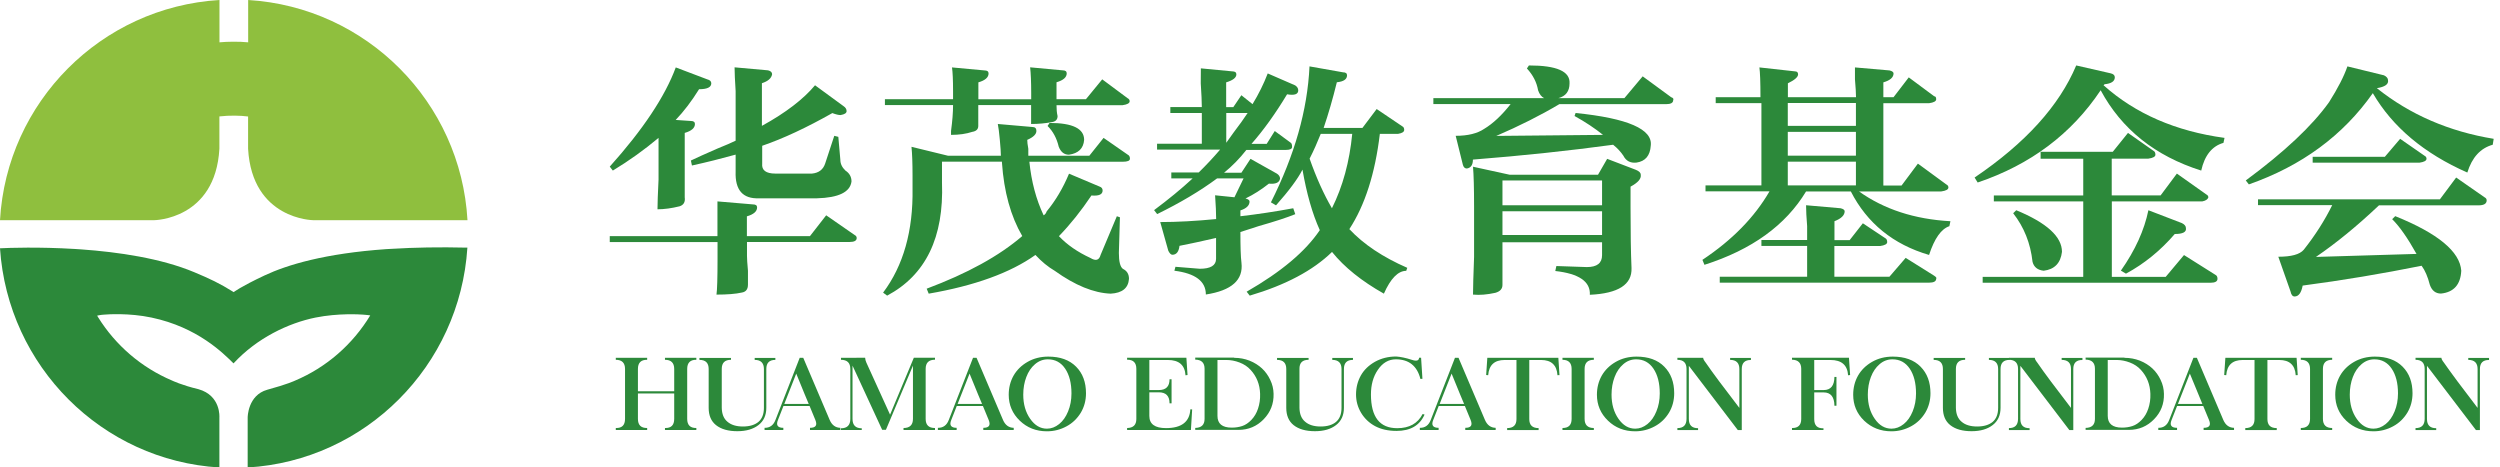 <svg width="246" height="46" viewBox="0 0 246 46" fill="none" xmlns="http://www.w3.org/2000/svg">
<path d="M45.934 24.367C43.193 24.301 40.779 24.35 38.634 24.481C38.397 24.489 38.274 24.506 38.013 24.514C31.957 24.939 28.258 26.06 26.04 27.1C23.642 28.229 22.996 28.744 22.996 28.744C21.596 27.869 20.663 27.435 19.125 26.789C15.843 25.414 11.645 24.8 7.979 24.539C7.733 24.522 7.578 24.514 7.357 24.498C3.838 24.285 0.925 24.383 0 24.432C0.769 36.034 10.033 45.305 21.588 46V41.075C21.588 41.075 21.76 38.923 19.518 38.293C17.889 37.908 16.924 37.442 16.924 37.442C13.912 36.165 11.375 33.981 9.657 31.223C9.64 31.199 9.575 31.084 9.558 31.06C9.558 31.06 9.902 30.978 10.213 30.962C10.598 30.929 12.701 30.782 14.91 31.248C19.452 32.205 21.973 34.766 22.979 35.756C25.271 33.269 28.381 31.788 31.048 31.248C33.299 30.798 35.418 30.937 35.762 30.962C35.967 30.97 36.441 31.035 36.433 31.035C34.706 33.891 32.112 36.157 29.019 37.458C29.019 37.458 28.299 37.81 26.302 38.35C24.371 38.89 24.371 41.075 24.371 41.075V46C35.967 45.313 45.247 36.01 45.991 24.367H45.934Z" fill="#2C893A"/>
<path d="M24.42 0V4.165C23.52 4.075 22.374 4.091 21.596 4.165V0C9.959 0.704 0.663 10.031 0 21.666H15.18C15.18 21.666 21.195 21.609 21.588 14.638V11.455C22.619 11.34 23.65 11.365 24.412 11.463V14.638C24.804 21.609 30.819 21.666 30.819 21.666H46C45.345 10.031 36.048 0.704 24.42 0Z" fill="#8FBF3E"/>
<path d="M64.697 20.594C64.697 20.012 64.735 19.032 64.801 17.664C64.801 16.952 64.801 16.526 64.801 16.397V13.568C63.4 14.742 61.903 15.815 60.303 16.785L60 16.397C63.267 12.755 65.436 9.5 66.496 6.634L69.593 7.808C69.858 7.873 69.991 8.003 69.991 8.197C69.991 8.585 69.593 8.779 68.788 8.779C68.059 9.953 67.292 10.961 66.487 11.802L67.983 11.904C68.248 11.904 68.381 12.006 68.381 12.2C68.381 12.588 68.049 12.884 67.377 13.078V19.42C67.443 19.873 67.273 20.169 66.875 20.299C66.099 20.493 65.36 20.594 64.697 20.594ZM70.502 28.989C70.568 28.536 70.606 27.362 70.606 25.476V23.821H60V23.238H70.597V22.748C70.597 21.639 70.597 20.668 70.597 19.818L74.1 20.114C74.366 20.114 74.498 20.215 74.498 20.41C74.498 20.798 74.167 21.094 73.494 21.288V23.238H79.697L81.297 21.186L84.1 23.128C84.233 23.192 84.299 23.294 84.299 23.423C84.299 23.682 84.062 23.812 83.599 23.812H73.504V25.18C73.504 25.439 73.532 25.929 73.599 26.641C73.599 27.288 73.599 27.75 73.599 28.009C73.599 28.462 73.4 28.721 73.002 28.786C72.396 28.924 71.562 28.989 70.502 28.989ZM80.199 8.391L83.002 10.443C83.201 10.573 83.305 10.739 83.305 10.933C83.305 11.127 83.106 11.257 82.708 11.322C82.51 11.322 82.244 11.257 81.903 11.127C79.366 12.56 77.074 13.633 75 14.345V16.101C74.934 16.748 75.369 17.081 76.297 17.081H79.896C80.559 17.017 80.994 16.693 81.193 16.101L82.093 13.365L82.491 13.466L82.689 15.713C82.689 16.101 82.85 16.462 83.191 16.785C83.589 17.044 83.788 17.405 83.788 17.858C83.655 18.902 82.519 19.457 80.388 19.513H74.688C73.087 19.577 72.32 18.699 72.386 16.878V15.214C70.985 15.602 69.555 15.963 68.087 16.286L67.983 15.796C68.513 15.537 69.385 15.149 70.587 14.622C71.392 14.298 71.989 14.04 72.386 13.845V10.425C72.386 10.166 72.386 9.676 72.386 8.964C72.32 7.919 72.282 7.143 72.282 6.625L75.578 6.921C75.843 6.986 75.975 7.115 75.975 7.309C75.909 7.697 75.578 7.993 74.972 8.187V12.385C77.33 11.09 79.062 9.75 80.199 8.391Z" fill="#2C893A"/>
<path d="M98.184 12.2L101.584 12.496C101.849 12.496 101.982 12.625 101.982 12.884C101.982 13.207 101.679 13.503 101.082 13.762C101.082 13.956 101.111 14.252 101.186 14.64C101.186 14.964 101.186 15.195 101.186 15.325H107.19L108.592 13.568L110.987 15.232C111.12 15.297 111.186 15.426 111.186 15.62C111.186 15.815 110.95 15.916 110.486 15.916H101.29C101.489 17.867 101.953 19.624 102.692 21.186C102.825 21.121 102.929 20.992 102.995 20.798C103.857 19.753 104.595 18.523 105.192 17.09L108.194 18.357C108.393 18.422 108.497 18.551 108.497 18.745C108.497 19.134 108.128 19.3 107.398 19.235C106.395 20.733 105.334 22.064 104.198 23.238C105.003 24.089 106.035 24.801 107.294 25.383C107.825 25.707 108.156 25.614 108.298 25.087L109.898 21.279L110.201 21.38L110.097 24.893C110.097 25.744 110.23 26.262 110.495 26.456C110.893 26.65 111.092 26.974 111.092 27.436C111.025 28.351 110.429 28.832 109.292 28.896C107.626 28.832 105.789 28.083 103.79 26.65C103.128 26.262 102.493 25.744 101.887 25.087C99.415 26.844 95.921 28.111 91.385 28.896L91.186 28.407C95.183 26.909 98.317 25.189 100.59 23.229C99.453 21.279 98.79 18.866 98.592 16.009V15.907H92.692V17.959C92.891 23.359 91.092 27.066 87.294 29.091L86.897 28.795C88.895 26.132 89.861 22.712 89.794 18.542V17.275C89.794 16.037 89.756 15.094 89.69 14.446L93.288 15.325H98.487C98.487 15.001 98.45 14.483 98.383 13.762C98.317 13.041 98.251 12.523 98.184 12.2ZM93.582 13.272C93.582 13.207 93.582 13.078 93.582 12.884C93.715 11.904 93.781 11.063 93.781 10.341H87.076V9.759H93.781V8.973C93.781 7.864 93.743 7.087 93.677 6.634L96.878 6.93C97.143 6.93 97.275 7.032 97.275 7.226C97.275 7.614 96.944 7.91 96.272 8.104V9.768H101.47V9.167C101.47 8.058 101.432 7.217 101.366 6.625L104.567 6.921C104.832 6.921 104.965 7.023 104.965 7.217C104.965 7.605 104.633 7.901 103.961 8.095V8.779C103.961 9.167 103.961 9.5 103.961 9.759H106.859L108.459 7.808L110.959 9.667C111.092 9.731 111.158 9.833 111.158 9.962C111.158 10.157 110.921 10.286 110.457 10.351H103.961C103.961 10.739 103.989 11.1 104.065 11.423C104.065 11.747 103.895 11.941 103.563 12.006C102.9 12.135 102.2 12.2 101.461 12.2V10.341H96.262V12.394C96.262 12.717 96.063 12.912 95.665 12.976C95.078 13.171 94.378 13.272 93.582 13.272ZM103.08 12.394L103.279 12.098C105.542 12.098 106.679 12.653 106.679 13.762C106.612 14.613 106.111 15.094 105.183 15.223C104.718 15.223 104.387 14.964 104.179 14.437C103.98 13.596 103.611 12.912 103.08 12.394Z" fill="#2C893A"/>
<path d="M118.164 6.726L121.26 7.022C121.526 7.022 121.658 7.124 121.658 7.318C121.658 7.642 121.327 7.901 120.654 8.104V10.545H121.355L122.151 9.37L123.249 10.249C123.846 9.269 124.348 8.261 124.745 7.226L127.444 8.4C127.643 8.529 127.747 8.696 127.747 8.89C127.747 9.278 127.378 9.407 126.649 9.278C125.512 11.164 124.348 12.791 123.145 14.159H124.641L125.437 12.893L127.037 14.067C127.103 14.132 127.141 14.261 127.141 14.455C127.141 14.649 126.942 14.751 126.545 14.751H122.643C121.98 15.602 121.241 16.351 120.446 16.998H122.151L123.05 15.629L125.654 17.09C125.853 17.22 125.957 17.386 125.957 17.58C125.891 17.968 125.522 18.135 124.859 18.07C124.12 18.653 123.363 19.143 122.558 19.531C122.823 19.596 122.955 19.697 122.955 19.827C122.955 20.215 122.652 20.511 122.056 20.705V21.278C123.723 21.084 125.455 20.825 127.255 20.492L127.454 21.075C126.658 21.398 125.455 21.796 123.855 22.249C123.06 22.508 122.454 22.702 122.056 22.831C122.056 24.264 122.084 25.272 122.16 25.855C122.359 27.546 121.194 28.591 118.656 28.979C118.656 27.676 117.624 26.899 115.56 26.64L115.664 26.252L118.06 26.446C119.12 26.446 119.66 26.123 119.66 25.466V23.414C118.259 23.737 117.056 23.996 116.062 24.19C115.995 24.773 115.759 25.069 115.361 25.069C115.228 25.069 115.096 24.939 114.963 24.68L114.168 21.851C115.834 21.851 117.671 21.75 119.669 21.555C119.669 20.973 119.632 20.187 119.565 19.216L121.469 19.411L122.368 17.552H119.764C118.098 18.791 116.128 19.956 113.865 21.066L113.562 20.677C114.963 19.633 116.232 18.597 117.359 17.552H115.257V16.97H117.955C118.685 16.258 119.385 15.509 120.058 14.723H113.855V14.141H118.259V11.118H115.162V10.535H118.259C118.259 10.018 118.221 9.232 118.154 8.196C118.164 7.475 118.164 6.985 118.164 6.726ZM120.664 14.049C120.796 13.854 121.033 13.531 121.365 13.069C121.961 12.292 122.425 11.636 122.766 11.118H120.664V14.049ZM134.063 12.588L135.465 10.729L138.069 12.486C138.135 12.551 138.173 12.652 138.173 12.782C138.173 12.976 137.974 13.105 137.577 13.17H135.777C135.313 17.072 134.31 20.197 132.776 22.545C134.177 24.043 136.081 25.309 138.476 26.354L138.372 26.65C137.577 26.65 136.838 27.398 136.175 28.896C133.978 27.657 132.274 26.289 131.071 24.791C129.205 26.613 126.507 28.046 122.974 29.09L122.671 28.702C126.071 26.751 128.467 24.736 129.868 22.646C129.13 21.019 128.571 19.032 128.164 16.693C127.7 17.608 126.829 18.773 125.56 20.206L125.058 19.91C127.387 15.287 128.656 10.831 128.855 6.532L132.151 7.115C132.416 7.115 132.548 7.216 132.548 7.411C132.548 7.799 132.217 8.03 131.545 8.095C131.147 9.722 130.711 11.22 130.247 12.588H134.063ZM128.865 15.611C129.527 17.497 130.266 19.124 131.062 20.492C132.132 18.348 132.795 15.907 133.06 13.17H129.963C129.622 14.021 129.262 14.834 128.865 15.611Z" fill="#2C893A"/>
<path d="M159.84 9.657L161.64 7.512L164.443 9.565C164.641 9.63 164.708 9.731 164.641 9.861C164.641 10.12 164.405 10.249 163.941 10.249H153.439C151.573 11.358 149.509 12.394 147.236 13.374L157.738 13.272C156.933 12.625 156.005 12.005 154.935 11.414L155.039 11.118C160.172 11.636 162.643 12.717 162.435 14.335C162.369 15.315 161.905 15.87 161.034 15.999C160.437 16.064 160.001 15.842 159.736 15.315C159.471 14.927 159.14 14.566 158.732 14.243C154.462 14.825 149.869 15.315 144.935 15.704C144.935 16.221 144.736 16.517 144.338 16.582C144.14 16.582 144.007 16.452 143.941 16.194L143.24 13.364C144.443 13.364 145.371 13.133 146.043 12.68C146.905 12.163 147.776 11.349 148.647 10.24H141.043V9.657H151.943C151.677 9.528 151.479 9.269 151.346 8.881C151.213 8.095 150.844 7.383 150.248 6.736L150.446 6.44C153.183 6.44 154.509 7.022 154.443 8.197C154.443 8.982 154.073 9.463 153.344 9.657H159.84ZM144.944 28.989C144.944 28.332 144.982 27.103 145.049 25.282C145.049 24.311 145.049 23.719 145.049 23.525V20.308C145.049 18.486 145.011 17.183 144.944 16.406L148.543 17.192H157.246L158.145 15.63L160.948 16.702C161.28 16.831 161.45 16.998 161.45 17.192C161.516 17.58 161.185 17.969 160.446 18.366V20.419C160.446 22.896 160.475 24.875 160.541 26.372C160.607 28 159.244 28.878 156.441 29.007C156.507 27.704 155.371 26.927 153.041 26.668L153.145 26.178L156.147 26.28C157.151 26.28 157.643 25.892 157.643 25.106V23.839H147.842V28.037C147.842 28.425 147.605 28.684 147.141 28.813C146.337 28.989 145.607 29.053 144.944 28.989ZM157.643 17.756H147.842V20.197H157.643V17.756ZM147.842 20.788V23.127H157.643V20.788H147.842Z" fill="#2C893A"/>
<path d="M187.121 18.246L188.721 16.101L191.524 18.153C191.657 18.218 191.723 18.32 191.723 18.449C191.723 18.643 191.486 18.773 191.022 18.837H182.926C185.388 20.594 188.39 21.574 191.922 21.768L191.818 22.258C191.022 22.517 190.35 23.46 189.82 25.087C186.288 24.052 183.721 21.962 182.121 18.837H177.717C175.719 22.156 172.386 24.569 167.717 26.058L167.519 25.568C170.454 23.617 172.651 21.37 174.119 18.828H167.822V18.246H173.323V11.219V10.147H168.825V9.564H173.229C173.229 8.067 173.191 7.096 173.125 6.634L176.628 7.022C176.827 7.022 176.931 7.124 176.931 7.318C176.931 7.577 176.6 7.873 175.928 8.196V9.564H182.632C182.632 9.176 182.594 8.585 182.528 7.808C182.528 7.225 182.528 6.828 182.528 6.634L185.928 6.93C186.193 6.994 186.325 7.096 186.325 7.225C186.325 7.614 185.994 7.91 185.322 8.104V9.564H186.325L187.822 7.614L190.322 9.472C190.454 9.472 190.52 9.574 190.52 9.768C190.52 9.962 190.284 10.091 189.82 10.156H185.322V18.255H187.121V18.246ZM185.918 27.232L187.519 25.374L190.322 27.13C190.52 27.26 190.587 27.361 190.52 27.426C190.52 27.685 190.284 27.814 189.82 27.814H169.223V27.232H177.822V24.689V24.2H173.323V23.617H177.822C177.822 23.358 177.822 22.905 177.822 22.249C177.755 21.407 177.717 20.723 177.717 20.196L181.117 20.492C181.382 20.557 181.515 20.659 181.515 20.788C181.515 21.176 181.183 21.509 180.511 21.768V23.626H182.007L183.305 21.971L185.502 23.432C185.634 23.497 185.7 23.626 185.7 23.82C185.7 24.015 185.464 24.144 185 24.209H180.502V27.232H185.918ZM182.623 11.118V10.138H175.918V12.384H182.623V11.118ZM175.918 12.976V15.315H182.623V12.976H175.918ZM175.918 15.907V18.246H182.623V15.907H175.918Z" fill="#2C893A"/>
<path d="M216.601 16.785C212.065 15.352 208.77 12.717 206.705 8.881C203.836 13.18 199.802 16.203 194.603 17.959L194.3 17.469C199.3 14.086 202.633 10.406 204.3 6.44L207.699 7.217C207.965 7.281 208.097 7.411 208.097 7.605C208.097 7.993 207.766 8.224 207.093 8.289L206.989 8.391C210.124 11.192 214.091 12.912 218.893 13.568L218.788 14.058C217.671 14.372 216.932 15.287 216.601 16.785ZM212.605 19.226L214.205 17.081L217.103 19.134C217.235 19.198 217.302 19.3 217.302 19.429C217.235 19.623 217.037 19.753 216.705 19.818H207.804V27.241H213.107L214.906 25.097L218.002 27.047C218.135 27.112 218.201 27.241 218.201 27.436C218.201 27.695 217.965 27.824 217.501 27.824H195.095V27.241H204.991V19.818H196.194V19.235H204.991V15.62H200.796V14.936H207.898L209.395 13.078L211.895 14.835C212.027 14.899 212.093 15.029 212.093 15.223C212.093 15.417 211.857 15.546 211.393 15.611H207.794V19.226H212.605ZM198.097 20.983L198.4 20.687C201.402 21.925 202.898 23.294 202.898 24.782C202.766 25.892 202.16 26.511 201.099 26.64C200.502 26.576 200.133 26.28 200.001 25.762C199.802 23.941 199.167 22.351 198.097 20.983ZM211.402 20.687L214.698 21.953C214.963 22.083 215.095 22.249 215.095 22.443C215.162 22.831 214.792 23.026 213.997 23.026C212.595 24.653 210.995 25.956 209.196 26.927L208.694 26.631C210.105 24.625 211.004 22.637 211.402 20.687Z" fill="#2C893A"/>
<path d="M242.785 16.979C238.514 15.093 235.417 12.486 233.485 9.167C230.55 13.337 226.487 16.323 221.288 18.144L220.985 17.756C224.783 14.954 227.519 12.384 229.186 10.045C230.048 8.677 230.654 7.503 230.985 6.532L234.584 7.411C234.849 7.54 234.982 7.706 234.982 7.901C235.048 8.289 234.679 8.548 233.883 8.677C237.15 11.284 240.985 12.939 245.379 13.66L245.285 14.243C244.082 14.575 243.249 15.482 242.785 16.979ZM240.086 19.614L241.686 17.469L244.489 19.42C244.622 19.485 244.688 19.586 244.688 19.716C244.688 20.039 244.423 20.206 243.893 20.206H234.091C231.961 22.221 229.896 23.913 227.889 25.281L237.785 24.985C236.913 23.423 236.118 22.286 235.389 21.565L235.692 21.269C239.887 22.961 242.055 24.754 242.188 26.64C242.122 28.009 241.449 28.758 240.19 28.887C239.66 28.887 239.29 28.591 239.091 28.009C238.893 27.232 238.627 26.613 238.287 26.15C234.423 26.927 230.521 27.583 226.582 28.101C226.449 28.813 226.184 29.174 225.787 29.174C225.588 29.174 225.455 29.007 225.389 28.683L224.186 25.263C225.455 25.263 226.288 25.041 226.686 24.579C227.822 23.146 228.751 21.685 229.489 20.187H222.188V19.614H240.086ZM234.679 15.417L236.175 13.66L238.571 15.324C238.703 15.389 238.769 15.491 238.769 15.62C238.769 15.814 238.533 15.944 238.069 16.009H227.567V15.426H234.679V15.417Z" fill="#2C893A"/>
<path d="M63.681 35.21V35.404C63.075 35.395 62.772 35.691 62.772 36.301V38.501H66.342V36.301C66.342 35.709 66.039 35.404 65.433 35.404V35.21H68.52V35.404C67.923 35.395 67.62 35.691 67.62 36.301V41.219C67.62 41.83 67.923 42.125 68.52 42.116V42.31H65.433V42.116C66.039 42.135 66.342 41.839 66.342 41.219V38.714H62.772V41.219C62.772 41.83 63.075 42.125 63.681 42.116V42.31H60.594V42.116C61.2 42.135 61.503 41.839 61.503 41.219V36.301C61.503 35.709 61.2 35.404 60.594 35.404V35.21H63.681Z" fill="#2C893A"/>
<path d="M71.93 35.21V35.404C71.324 35.404 71.021 35.7 71.021 36.301V40.119C71.031 40.729 71.211 41.192 71.58 41.497C71.94 41.811 72.451 41.968 73.105 41.968C73.767 41.968 74.269 41.811 74.629 41.515C74.989 41.21 75.169 40.748 75.169 40.128V36.31C75.169 35.718 74.866 35.413 74.26 35.413V35.219H76.296V35.413C75.699 35.413 75.406 35.709 75.406 36.31V40.128C75.406 40.859 75.15 41.432 74.629 41.83C74.118 42.227 73.427 42.43 72.555 42.43C71.665 42.43 70.964 42.236 70.453 41.83C69.97 41.441 69.733 40.877 69.733 40.128V36.31C69.733 35.718 69.44 35.413 68.824 35.413V35.219H71.93V35.21Z" fill="#2C893A"/>
<path d="M79.04 35.21L81.644 41.33C81.862 41.83 82.213 42.088 82.695 42.098V42.31H79.703V42.098C80.271 42.098 80.442 41.848 80.233 41.33L79.665 39.953H77.09L76.55 41.33C76.341 41.839 76.521 42.098 77.08 42.098V42.31H75.233V42.098C75.745 42.107 76.105 41.848 76.303 41.33L78.69 35.21H79.04ZM77.175 39.749H79.58C79.485 39.546 79.078 38.547 78.349 36.763C77.62 38.621 77.231 39.611 77.175 39.749Z" fill="#2C893A"/>
<path d="M85.129 35.201C85.138 35.358 85.176 35.516 85.252 35.682L87.582 40.804L89.921 35.201H92.004V35.395C91.398 35.395 91.085 35.691 91.085 36.292V41.22C91.085 41.821 91.388 42.117 92.004 42.117V42.311H88.907V42.117C89.523 42.117 89.835 41.811 89.835 41.22V35.978L87.174 42.292H86.805L83.888 35.978V41.22C83.888 41.83 84.182 42.144 84.797 42.144V42.311H82.752V42.144C83.358 42.144 83.671 41.839 83.671 41.229V36.301C83.671 35.71 83.368 35.405 82.752 35.405V35.21L85.129 35.201Z" fill="#2C893A"/>
<path d="M96.095 35.21L98.699 41.33C98.917 41.83 99.267 42.088 99.75 42.098V42.31H96.758V42.098C97.326 42.098 97.496 41.848 97.288 41.33L96.72 39.953H94.144L93.604 41.33C93.396 41.839 93.576 42.098 94.135 42.098V42.31H92.288V42.098C92.799 42.107 93.159 41.848 93.358 41.33L95.745 35.21H96.095ZM94.229 39.749H96.635C96.54 39.546 96.133 38.547 95.404 36.763C94.674 38.621 94.286 39.611 94.229 39.749Z" fill="#2C893A"/>
<path d="M105.887 36.08C106.54 36.736 106.862 37.614 106.862 38.696C106.862 39.399 106.692 40.036 106.351 40.61C106 41.183 105.536 41.636 104.949 41.95C104.353 42.274 103.709 42.44 103.017 42.44C101.957 42.44 101.067 42.089 100.347 41.395C99.627 40.702 99.258 39.852 99.258 38.844C99.258 38.151 99.419 37.522 99.731 36.967C100.053 36.403 100.517 35.95 101.114 35.608C101.71 35.266 102.392 35.09 103.15 35.09C104.315 35.09 105.224 35.414 105.887 36.08ZM101.843 35.839C101.474 36.154 101.19 36.57 100.991 37.096C100.792 37.614 100.688 38.197 100.688 38.835C100.688 39.768 100.915 40.563 101.37 41.211C101.824 41.858 102.364 42.181 103.017 42.181C103.443 42.181 103.841 42.033 104.22 41.728C104.589 41.432 104.883 41.017 105.101 40.48C105.318 39.953 105.432 39.362 105.432 38.714C105.432 37.697 105.224 36.893 104.817 36.283C104.4 35.663 103.832 35.358 103.112 35.358C102.639 35.358 102.222 35.516 101.843 35.839Z" fill="#2C893A"/>
<path d="M116.741 35.21L116.854 36.902L116.655 36.93C116.589 35.922 116.011 35.423 114.922 35.423H113.095V38.382H114.023C114.733 38.382 115.083 38.03 115.083 37.318H115.282V39.685H115.083C115.083 38.964 114.733 38.603 114.023 38.603H113.095V40.933C113.095 41.728 113.644 42.126 114.733 42.126C116.267 42.126 117.063 41.506 117.129 40.277L117.309 40.286L117.186 42.311H110.907V42.117C111.513 42.107 111.816 41.811 111.816 41.229V36.292C111.816 35.691 111.513 35.386 110.907 35.395V35.201H116.741V35.21Z" fill="#2C893A"/>
<path d="M121.447 35.21C121.977 35.21 122.479 35.302 122.952 35.487C123.435 35.681 123.842 35.94 124.183 36.255C124.524 36.578 124.789 36.948 124.988 37.373C125.206 37.817 125.31 38.279 125.32 38.751C125.348 39.721 125.017 40.563 124.344 41.256C123.672 41.95 122.848 42.301 121.863 42.301H117.611V42.107C118.217 42.097 118.53 41.802 118.53 41.219V36.282C118.53 35.7 118.227 35.395 117.611 35.386V35.191H121.447V35.21ZM119.799 40.923C119.799 41.691 120.263 42.079 121.2 42.079C121.579 42.079 121.92 42.024 122.233 41.922C122.545 41.82 122.848 41.617 123.142 41.312C123.426 41.016 123.644 40.646 123.786 40.221C123.937 39.777 124.013 39.287 123.994 38.751C123.966 37.826 123.653 37.04 123.056 36.393C122.772 36.079 122.412 35.839 121.977 35.672C121.541 35.506 121.115 35.422 120.68 35.422H119.799V40.923Z" fill="#2C893A"/>
<path d="M128.766 35.21V35.404C128.16 35.404 127.857 35.7 127.867 36.301V40.119C127.876 40.729 128.056 41.192 128.425 41.497C128.785 41.811 129.297 41.968 129.95 41.968C130.613 41.968 131.115 41.811 131.465 41.515C131.825 41.21 132.005 40.748 132.005 40.128V36.31C132.005 35.718 131.702 35.413 131.096 35.413V35.219H133.132V35.413C132.535 35.413 132.242 35.709 132.242 36.31V40.128C132.242 40.859 131.986 41.432 131.465 41.83C130.954 42.227 130.262 42.43 129.391 42.43C128.501 42.43 127.8 42.236 127.289 41.83C126.806 41.441 126.569 40.877 126.569 40.128V36.31C126.569 35.718 126.276 35.413 125.66 35.413V35.219H128.766V35.21Z" fill="#2C893A"/>
<path d="M138.945 35.413C139.39 35.561 139.627 35.487 139.636 35.2H139.835L139.968 37.271L139.769 37.29C139.447 36.005 138.632 35.357 137.354 35.357C136.634 35.357 136.038 35.709 135.574 36.402C135.119 37.068 134.901 37.872 134.901 38.815C134.901 41.034 135.763 42.134 137.487 42.134C138.67 42.134 139.504 41.672 139.987 40.738L140.176 40.794C139.703 41.866 138.784 42.402 137.42 42.402C136.606 42.402 135.896 42.245 135.309 41.931C134.74 41.626 134.276 41.191 133.935 40.627C133.604 40.072 133.434 39.471 133.434 38.815C133.434 38.131 133.595 37.511 133.907 36.948C134.22 36.393 134.693 35.94 135.299 35.598C135.915 35.256 136.606 35.08 137.382 35.08C137.799 35.108 138.32 35.209 138.945 35.413Z" fill="#2C893A"/>
<path d="M143.519 35.21L146.123 41.33C146.341 41.83 146.691 42.088 147.174 42.098V42.31H144.182V42.098C144.75 42.098 144.92 41.848 144.712 41.33L144.144 39.953H141.568L141.028 41.33C140.82 41.839 141 42.098 141.559 42.098V42.31H139.712V42.098C140.223 42.107 140.583 41.848 140.782 41.33L143.168 35.21H143.519ZM141.663 39.749H144.068C143.973 39.546 143.566 38.547 142.837 36.763C142.098 38.621 141.71 39.611 141.663 39.749Z" fill="#2C893A"/>
<path d="M153.341 35.21L153.454 36.911L153.255 36.92C153.189 35.922 152.649 35.423 151.645 35.423H150.481V41.238C150.481 41.83 150.784 42.125 151.399 42.125V42.319H148.303V42.125C148.909 42.125 149.221 41.83 149.221 41.238V35.423H148.056C147.053 35.423 146.513 35.922 146.437 36.92L146.238 36.902L146.352 35.21H153.341Z" fill="#2C893A"/>
<path d="M156.834 35.21V35.404C156.228 35.404 155.925 35.7 155.925 36.301V41.219C155.925 41.811 156.228 42.116 156.834 42.116V42.31H153.747V42.116C154.353 42.116 154.647 41.82 154.647 41.219V36.301C154.647 35.709 154.344 35.404 153.747 35.404V35.21H156.834Z" fill="#2C893A"/>
<path d="M163.766 36.08C164.419 36.736 164.741 37.614 164.741 38.696C164.741 39.399 164.57 40.036 164.23 40.61C163.879 41.183 163.415 41.636 162.828 41.95C162.231 42.274 161.587 42.44 160.896 42.44C159.836 42.44 158.945 42.089 158.226 41.395C157.506 40.702 157.137 39.852 157.137 38.844C157.137 38.151 157.298 37.522 157.61 36.967C157.932 36.403 158.396 35.95 158.993 35.608C159.589 35.266 160.271 35.09 161.029 35.09C162.194 35.09 163.112 35.414 163.766 36.08ZM159.731 35.839C159.362 36.154 159.078 36.57 158.879 37.096C158.68 37.614 158.576 38.197 158.576 38.835C158.576 39.768 158.803 40.563 159.258 41.211C159.712 41.858 160.252 42.181 160.906 42.181C161.332 42.181 161.73 42.033 162.108 41.728C162.478 41.432 162.771 41.017 162.989 40.48C163.207 39.953 163.32 39.362 163.32 38.714C163.32 37.697 163.112 36.893 162.705 36.283C162.288 35.663 161.72 35.358 161 35.358C160.527 35.358 160.101 35.516 159.731 35.839Z" fill="#2C893A"/>
<path d="M167.593 35.21C167.593 35.321 167.678 35.478 167.839 35.681C168.502 36.652 169.61 38.131 171.153 40.138V36.31C171.153 35.718 170.85 35.413 170.244 35.413V35.219H172.29V35.423C171.693 35.413 171.39 35.709 171.39 36.31V42.319H171.002L166.182 35.996V41.228C166.182 41.839 166.485 42.135 167.091 42.135V42.319H165.055V42.125C165.651 42.125 165.945 41.83 165.954 41.228V36.301C165.954 35.709 165.651 35.404 165.055 35.404V35.21H167.593Z" fill="#2C893A"/>
<path d="M181.938 35.21L182.052 36.902L181.853 36.93C181.787 35.922 181.209 35.423 180.12 35.423H178.52V38.382H179.448C180.148 38.382 180.499 37.947 180.508 37.087H180.707V39.925H180.508C180.499 39.047 180.139 38.613 179.448 38.613H178.52V41.238C178.52 41.867 178.823 42.163 179.429 42.144V42.311H176.332V42.117C176.938 42.126 177.241 41.83 177.241 41.229V36.292C177.241 35.71 176.938 35.405 176.332 35.395V35.201H181.938V35.21Z" fill="#2C893A"/>
<path d="M188.982 36.08C189.636 36.736 189.958 37.614 189.958 38.696C189.958 39.399 189.787 40.036 189.446 40.61C189.096 41.183 188.632 41.636 188.045 41.95C187.448 42.274 186.804 42.44 186.113 42.44C185.052 42.44 184.162 42.089 183.433 41.395C182.713 40.702 182.354 39.852 182.354 38.844C182.354 38.151 182.515 37.522 182.827 36.967C183.149 36.403 183.613 35.95 184.21 35.608C184.806 35.266 185.488 35.09 186.246 35.09C187.41 35.09 188.329 35.414 188.982 36.08ZM184.948 35.839C184.579 36.154 184.295 36.57 184.096 37.096C183.897 37.614 183.793 38.197 183.793 38.835C183.793 39.768 184.02 40.563 184.475 41.211C184.92 41.858 185.469 42.181 186.122 42.181C186.549 42.181 186.946 42.033 187.325 41.728C187.694 41.432 187.988 41.017 188.206 40.48C188.424 39.953 188.537 39.362 188.537 38.714C188.537 37.697 188.329 36.893 187.922 36.283C187.505 35.663 186.937 35.358 186.217 35.358C185.744 35.358 185.318 35.516 184.948 35.839Z" fill="#2C893A"/>
<path d="M193.369 35.21V35.404C192.763 35.404 192.46 35.7 192.46 36.301V40.119C192.469 40.729 192.649 41.192 193.019 41.497C193.379 41.811 193.89 41.968 194.553 41.968C195.216 41.968 195.718 41.811 196.077 41.515C196.437 41.21 196.617 40.748 196.617 40.128V36.31C196.617 35.718 196.314 35.413 195.708 35.413V35.219H197.744V35.413C197.147 35.413 196.854 35.709 196.854 36.31V40.128C196.854 40.859 196.598 41.432 196.077 41.83C195.566 42.227 194.875 42.43 194.004 42.43C193.113 42.43 192.413 42.236 191.901 41.83C191.418 41.441 191.182 40.877 191.182 40.128V36.31C191.182 35.718 190.888 35.413 190.272 35.413V35.219H193.369V35.21Z" fill="#2C893A"/>
<path d="M200.224 35.21C200.224 35.321 200.309 35.478 200.47 35.681C201.133 36.652 202.241 38.131 203.785 40.138V36.31C203.785 35.718 203.482 35.413 202.866 35.413V35.219H204.912V35.423C204.315 35.413 204.012 35.709 204.012 36.31V42.319H203.624L198.804 35.996V41.228C198.804 41.839 199.097 42.135 199.713 42.135V42.319H197.677V42.125C198.273 42.125 198.567 41.83 198.576 41.228V36.301C198.576 35.709 198.273 35.404 197.677 35.404V35.21H200.224Z" fill="#2C893A"/>
<path d="M209.049 35.21C209.58 35.21 210.082 35.302 210.565 35.487C211.048 35.681 211.455 35.94 211.796 36.255C212.137 36.578 212.402 36.948 212.601 37.373C212.818 37.817 212.923 38.279 212.932 38.751C212.96 39.721 212.638 40.563 211.957 41.256C211.284 41.95 210.46 42.301 209.476 42.301H205.224V42.107C205.83 42.097 206.142 41.802 206.142 41.219V36.282C206.142 35.7 205.839 35.395 205.224 35.386V35.191H209.049V35.21ZM207.402 40.923C207.402 41.691 207.875 42.079 208.803 42.079C209.182 42.079 209.523 42.024 209.835 41.922C210.148 41.82 210.451 41.617 210.744 41.312C211.029 41.016 211.246 40.646 211.388 40.221C211.54 39.777 211.616 39.287 211.597 38.751C211.568 37.826 211.256 37.04 210.659 36.393C210.375 36.079 210.015 35.839 209.58 35.672C209.144 35.506 208.718 35.422 208.282 35.422H207.402V40.923Z" fill="#2C893A"/>
<path d="M216.173 35.21L218.777 41.33C218.995 41.83 219.346 42.088 219.829 42.098V42.31H216.836V42.098C217.404 42.098 217.584 41.848 217.367 41.33L216.798 39.953H214.223L213.683 41.33C213.474 41.839 213.654 42.098 214.223 42.098V42.31H212.376V42.098C212.887 42.107 213.247 41.848 213.446 41.33L215.832 35.21H216.173ZM214.308 39.749H216.713C216.628 39.546 216.211 38.547 215.482 36.763C214.753 38.621 214.365 39.611 214.308 39.749Z" fill="#2C893A"/>
<path d="M225.984 35.21L226.097 36.911L225.898 36.92C225.832 35.922 225.292 35.423 224.279 35.423H223.114V41.238C223.114 41.83 223.417 42.125 224.033 42.125V42.319H220.936V42.125C221.542 42.125 221.845 41.83 221.845 41.238V35.423H220.681C219.677 35.423 219.137 35.922 219.061 36.92L218.862 36.902L218.976 35.21H225.984Z" fill="#2C893A"/>
<path d="M229.486 35.21V35.404C228.879 35.404 228.576 35.7 228.576 36.301V41.219C228.576 41.811 228.879 42.116 229.486 42.116V42.31H226.398V42.116C227.004 42.116 227.308 41.82 227.308 41.219V36.301C227.308 35.709 227.004 35.404 226.398 35.404V35.21H229.486Z" fill="#2C893A"/>
<path d="M236.417 36.08C237.07 36.736 237.392 37.614 237.392 38.696C237.392 39.399 237.222 40.036 236.881 40.61C236.531 41.183 236.067 41.636 235.479 41.95C234.883 42.274 234.239 42.44 233.548 42.44C232.487 42.44 231.597 42.089 230.868 41.395C230.148 40.702 229.788 39.852 229.788 38.844C229.788 38.151 229.949 37.522 230.262 36.967C230.584 36.403 231.048 35.95 231.644 35.608C232.241 35.266 232.923 35.09 233.68 35.09C234.845 35.09 235.754 35.414 236.417 36.08ZM232.373 35.839C232.004 36.154 231.72 36.57 231.521 37.096C231.322 37.614 231.218 38.197 231.218 38.835C231.218 39.768 231.445 40.563 231.9 41.211C232.345 41.858 232.894 42.181 233.548 42.181C233.974 42.181 234.371 42.033 234.75 41.728C235.12 41.432 235.413 41.017 235.631 40.48C235.849 39.953 235.962 39.362 235.962 38.714C235.962 37.697 235.754 36.893 235.347 36.283C234.93 35.663 234.362 35.358 233.642 35.358C233.169 35.358 232.752 35.516 232.373 35.839Z" fill="#2C893A"/>
<path d="M240.235 35.21C240.235 35.321 240.32 35.478 240.481 35.681C241.153 36.652 242.252 38.131 243.795 40.138V36.31C243.795 35.718 243.492 35.413 242.877 35.413V35.219H244.922V35.423C244.326 35.413 244.023 35.709 244.023 36.31V42.319H243.634L238.814 35.996V41.228C238.814 41.839 239.117 42.135 239.723 42.135V42.319H237.688V42.125C238.284 42.125 238.578 41.83 238.587 41.228V36.301C238.587 35.709 238.284 35.404 237.688 35.404V35.21H240.235Z" fill="#2C893A"/>
</svg>
